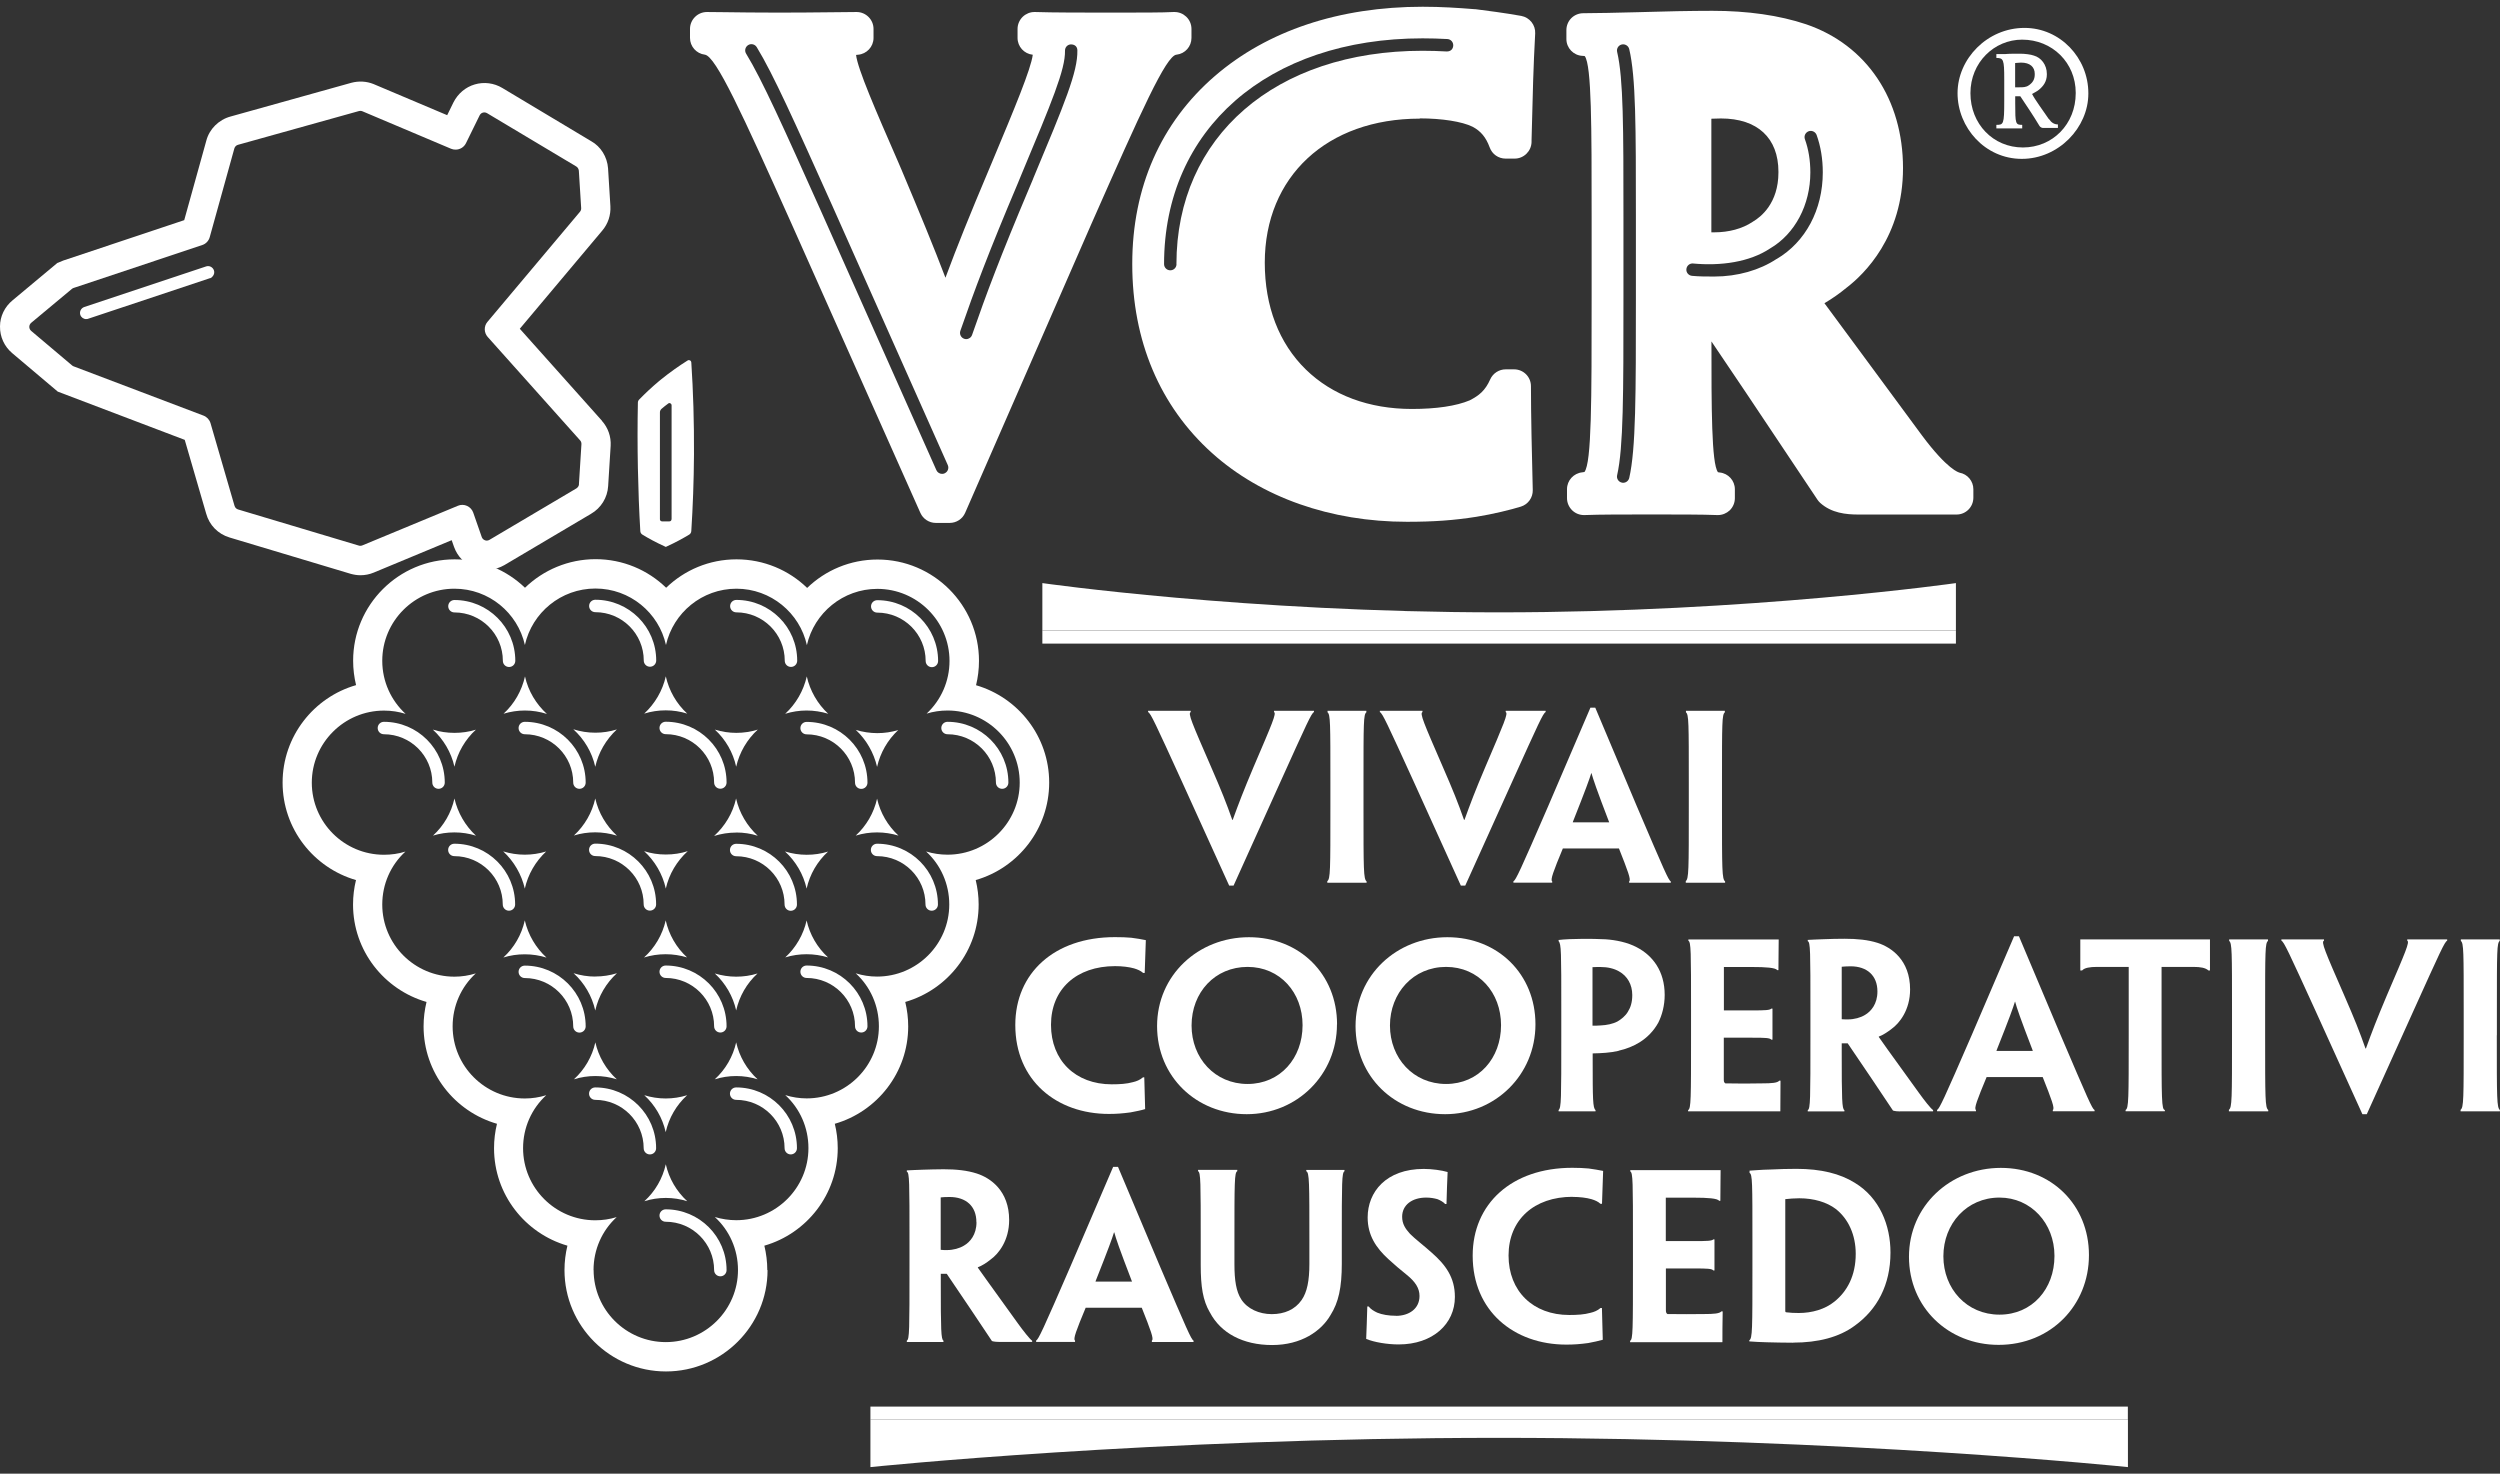 <svg width="190" height="112" viewBox="0 0 190 112" fill="none" xmlns="http://www.w3.org/2000/svg">
<rect x="0" y="0" width="190" height="112" fill="#333333" stroke="none"/>
<g clip-path="url(#clip0_4464_1719)">
<path d="M90.493 54.117V54.019H87.254V54.117C87.458 54.215 87.773 54.904 89.856 59.464L93.417 67.305H93.752L97.293 59.464C99.356 54.904 99.658 54.222 99.862 54.117V54.019H96.826V54.117C97.023 54.215 96.708 54.937 95.263 58.309C94.494 60.133 94.153 61.026 93.686 62.312H93.653C93.2 61.019 92.832 60.101 92.044 58.29C90.572 54.904 90.263 54.202 90.5 54.117H90.493Z" fill="white"/>
<path d="M103.863 67.088V66.99C103.626 66.786 103.626 66.183 103.626 61.308V59.464C103.626 54.904 103.626 54.301 103.843 54.137V54.019H100.893V54.137C101.11 54.307 101.11 54.924 101.11 59.464V61.321C101.11 66.183 101.11 66.786 100.874 66.97V67.088H103.856H103.863Z" fill="white"/>
<path d="M108.107 54.117V54.019H104.868V54.117C105.072 54.215 105.387 54.904 107.47 59.464L111.024 67.305H111.359L114.9 59.464C116.963 54.904 117.265 54.222 117.469 54.117V54.019H114.434V54.117C114.637 54.215 114.315 54.937 112.877 58.309C112.101 60.133 111.766 61.026 111.3 62.312H111.267C110.814 61.019 110.446 60.101 109.657 58.29C108.186 54.904 107.883 54.202 108.113 54.117H108.107Z" fill="white"/>
<path d="M123.809 67.088H126.982V66.99C126.798 66.891 126.496 66.183 124.413 61.308L121.24 53.782H120.872L117.653 61.288C115.524 66.202 115.202 66.885 115.018 66.983V67.082H117.968V66.983C117.804 66.885 118.067 66.196 118.776 64.483H123.04C123.71 66.176 123.98 66.878 123.815 66.983V67.082L123.809 67.088ZM119.532 62.495L119.545 62.443C120.537 59.943 120.787 59.241 120.938 58.756H120.951C121.089 59.241 121.319 59.943 122.278 62.443L122.298 62.495H119.525H119.532Z" fill="white"/>
<path d="M128.119 66.97V67.088H131.108V66.99C130.871 66.786 130.871 66.183 130.871 61.308V59.464C130.871 54.904 130.871 54.301 131.088 54.137V54.019H128.132V54.137C128.349 54.307 128.349 54.924 128.349 59.464V61.321C128.349 66.183 128.349 66.786 128.112 66.97H128.119Z" fill="white"/>
<path d="M84.258 84.659C84.83 84.659 85.296 84.626 85.92 84.541C86.288 84.475 86.761 84.377 87.031 84.291C87.011 83.734 86.978 82.481 86.965 81.877H86.867C86.63 82.08 86.38 82.179 86.098 82.244C85.631 82.376 85.093 82.408 84.488 82.408C81.736 82.408 79.876 80.597 79.876 77.888C79.876 75.178 81.808 73.426 84.745 73.426C85.296 73.426 85.815 73.492 86.19 73.597C86.472 73.682 86.696 73.781 86.88 73.945H86.998C87.031 72.875 87.05 72.219 87.083 71.451C86.781 71.386 86.347 71.314 85.973 71.268C85.605 71.235 85.237 71.222 84.731 71.222C80.113 71.222 77.163 73.971 77.163 77.894V77.907C77.163 82.1 80.284 84.659 84.278 84.659H84.258Z" fill="white"/>
<path d="M101.616 77.855V77.842C101.616 74.056 98.784 71.228 94.921 71.228C91.058 71.228 87.938 74.128 87.938 77.98C87.938 81.831 90.927 84.678 94.75 84.678C98.574 84.678 101.609 81.68 101.609 77.855H101.616ZM90.559 77.94C90.559 75.414 92.339 73.485 94.816 73.485C97.293 73.485 98.995 75.447 98.995 77.907V77.921C98.995 80.42 97.299 82.382 94.816 82.382C92.333 82.382 90.559 80.42 90.559 77.94Z" fill="white"/>
<path d="M116.694 77.855V77.842C116.694 74.056 113.855 71.228 109.999 71.228C106.142 71.228 103.022 74.128 103.022 77.98C103.022 81.831 106.004 84.678 109.828 84.678C113.652 84.678 116.694 81.68 116.694 77.855ZM114.079 77.921C114.079 80.42 112.384 82.382 109.9 82.382C107.417 82.382 105.637 80.42 105.637 77.94C105.637 75.46 107.417 73.485 109.9 73.485C112.384 73.485 114.079 75.447 114.079 77.907V77.921Z" fill="white"/>
<path d="M123.007 79.856C123.599 79.725 124.15 79.502 124.604 79.22C125.175 78.865 125.675 78.367 126.029 77.724C126.318 77.153 126.516 76.418 126.516 75.611C126.516 73.8 125.596 72.613 124.387 71.989C123.697 71.622 122.81 71.438 122.009 71.386C121.457 71.353 120.819 71.353 120.268 71.353C119.643 71.353 118.855 71.386 118.454 71.438V71.523C118.658 71.76 118.658 72.298 118.658 76.838V78.682C118.658 83.563 118.658 84.18 118.454 84.364V84.462H121.26V84.364C121.056 84.213 121.043 83.563 121.043 80.545V80.059C121.7 80.046 122.383 80.013 123.02 79.863L123.007 79.856ZM121.03 73.505C121.247 73.492 121.463 73.492 121.634 73.492C122.186 73.492 122.679 73.61 123.047 73.826C123.684 74.181 124.052 74.83 124.052 75.618V75.637C124.052 76.156 123.934 76.556 123.717 76.897C123.533 77.212 123.211 77.468 122.928 77.632C122.58 77.816 122.12 77.914 121.634 77.934C121.47 77.953 121.148 77.953 121.03 77.953V73.511V73.505Z" fill="white"/>
<path d="M135.306 84.462C135.306 83.688 135.306 83.136 135.319 82.133H135.221C135.089 82.303 134.636 82.336 133.933 82.336C133.158 82.356 132.001 82.356 131.128 82.336C131.022 82.27 131.009 82.185 131.009 82.034V78.865H133.177C134.169 78.865 134.504 78.878 134.623 79.016H134.708V76.654H134.623C134.504 76.772 134.189 76.792 133.144 76.792H131.016V73.492H133.164C134.189 73.492 134.945 73.544 135.063 73.728H135.161C135.161 72.737 135.181 72.153 135.181 71.399H128.316V71.497C128.519 71.596 128.519 72.304 128.519 76.838V78.682C128.519 83.556 128.519 84.265 128.296 84.364V84.462H135.313H135.306Z" fill="white"/>
<path d="M144.399 84.462H146.915V84.364C146.744 84.265 146.225 83.596 145.824 83.038C143.308 79.554 143.019 79.154 142.789 78.813V78.78C143.072 78.682 143.446 78.445 143.761 78.196C144.366 77.763 145.167 76.753 145.167 75.198C145.167 72.967 143.742 71.996 142.704 71.661C141.968 71.425 141.14 71.346 140.187 71.346C139.754 71.346 139.011 71.359 138.611 71.379C138.144 71.399 137.671 71.412 137.389 71.432V71.53C137.592 71.596 137.592 72.304 137.592 76.844V78.688C137.592 83.563 137.592 84.265 137.389 84.37V84.468H140.174V84.37C139.99 84.272 139.971 83.57 139.971 79.961V79.292H140.424C141.751 81.234 142.894 82.946 143.867 84.403C144.031 84.455 144.254 84.468 144.405 84.468L144.399 84.462ZM142.684 75.362C142.684 76.3 142.198 76.871 141.731 77.14C141.396 77.343 140.923 77.474 140.457 77.474C140.293 77.474 140.102 77.474 139.971 77.461V73.472C140.122 73.459 140.358 73.439 140.641 73.439C141.896 73.439 142.684 74.141 142.684 75.349V75.368V75.362Z" fill="white"/>
<path d="M159.181 84.357C158.997 84.258 158.695 83.556 156.612 78.675L153.439 71.156H153.071L149.852 78.662C147.723 83.57 147.401 84.258 147.217 84.357V84.455H150.173V84.357C150.003 84.258 150.272 83.57 150.982 81.857H155.245C155.916 83.55 156.185 84.252 156.014 84.357V84.455H159.187V84.357H159.181ZM151.731 79.869L151.744 79.817C152.736 77.323 152.985 76.615 153.136 76.129H153.15C153.281 76.615 153.518 77.317 154.477 79.817L154.49 79.869H151.724H151.731Z" fill="white"/>
<path d="M162.15 71.392H158.103V73.754H158.241C158.425 73.551 158.826 73.485 159.384 73.485H161.782V78.675C161.782 83.556 161.782 84.219 161.546 84.357V84.455H164.529V84.357C164.279 84.337 164.279 83.57 164.279 78.675V73.485H166.697C167.235 73.485 167.616 73.551 167.84 73.754H167.958V71.392H162.15Z" fill="white"/>
<path d="M172.15 76.838C172.15 72.278 172.15 71.674 172.367 71.51V71.392H169.417V71.51C169.633 71.681 169.633 72.298 169.633 76.838V78.701C169.633 83.563 169.633 84.167 169.397 84.344V84.462H172.386V84.363C172.15 84.16 172.15 83.563 172.15 78.681V76.838Z" fill="white"/>
<path d="M182.95 71.392V71.491C183.154 71.589 182.832 72.311 181.387 75.683C180.618 77.507 180.277 78.399 179.81 79.685H179.777C179.324 78.393 178.956 77.474 178.168 75.663C176.689 72.278 176.387 71.576 176.624 71.491V71.392H173.385V71.491C173.588 71.589 173.904 72.278 175.986 76.838L179.541 84.678H179.876L183.417 76.838C185.48 72.278 185.782 71.596 185.986 71.491V71.392H182.95Z" fill="white"/>
<path d="M189.763 78.681V76.838C189.763 72.278 189.763 71.674 189.98 71.51V71.392H187.024V71.51C187.241 71.681 187.241 72.298 187.241 76.838V78.701C187.241 83.563 187.241 84.167 187.004 84.344V84.462H189.993V84.363C189.757 84.16 189.757 83.563 189.757 78.681H189.763Z" fill="white"/>
<path d="M78.444 101.895C78.28 101.796 77.754 101.127 77.353 100.569C74.837 97.085 74.555 96.679 74.318 96.344V96.311C74.601 96.213 74.975 95.977 75.29 95.721C75.895 95.288 76.696 94.277 76.696 92.722C76.696 90.492 75.271 89.52 74.233 89.186C73.497 88.95 72.676 88.864 71.716 88.864C71.276 88.864 70.54 88.884 70.14 88.897C69.667 88.917 69.2 88.93 68.918 88.95V89.048C69.121 89.114 69.121 89.816 69.121 94.363V96.206C69.121 101.081 69.121 101.79 68.918 101.888V101.993H71.703V101.888C71.519 101.79 71.5 101.088 71.5 97.479V96.81H71.953C73.28 98.758 74.417 100.464 75.389 101.921C75.553 101.973 75.777 101.986 75.928 101.986H78.444V101.882V101.895ZM74.213 92.893C74.213 93.831 73.727 94.402 73.254 94.671C72.919 94.874 72.446 95.005 71.979 95.005C71.815 95.005 71.624 95.005 71.493 94.986V91.003C71.644 90.984 71.881 90.971 72.163 90.971C73.418 90.971 74.206 91.672 74.206 92.88V92.893H74.213Z" fill="white"/>
<path d="M87.537 101.993H90.71V101.888C90.526 101.79 90.224 101.088 88.141 96.206L84.968 88.681H84.6L81.381 96.186C79.252 101.094 78.93 101.783 78.746 101.882V101.986H81.703V101.882C81.538 101.783 81.801 101.094 82.511 99.388H86.774C87.445 101.081 87.714 101.783 87.543 101.882V101.986L87.537 101.993ZM83.26 97.4L83.273 97.348C84.265 94.848 84.514 94.146 84.665 93.66H84.685C84.817 94.146 85.053 94.848 86.012 97.348L86.032 97.4H83.266H83.26Z" fill="white"/>
<path d="M91.952 99.743C92.773 101.317 94.468 102.223 96.682 102.223C98.896 102.223 100.42 101.166 101.123 99.939C101.728 98.988 101.977 97.846 101.977 96.055V94.362C101.977 89.822 101.977 89.12 102.181 89.015V88.917H99.277V89.015C99.513 89.114 99.513 89.822 99.513 94.362V96.055C99.513 97.328 99.343 98.201 98.922 98.804C98.423 99.526 97.615 99.874 96.656 99.874C95.696 99.874 94.79 99.474 94.323 98.732C93.955 98.148 93.817 97.322 93.817 96.082V94.356C93.817 89.816 93.817 89.114 94.034 89.009V88.91H91.052V89.009C91.255 89.107 91.255 89.816 91.255 94.356V96.134C91.255 97.794 91.419 98.831 91.945 99.736L91.952 99.743Z" fill="white"/>
<path d="M106.096 99.999C105.545 99.999 105.039 99.913 104.671 99.762C104.421 99.644 104.185 99.506 104.014 99.29H103.915C103.882 100.484 103.863 100.897 103.83 101.757C104.415 102.006 105.426 102.177 106.294 102.177C108.908 102.177 110.571 100.602 110.571 98.575V98.555C110.571 97.099 109.881 96.141 108.81 95.202C108.107 94.579 107.555 94.166 107.167 93.779C106.799 93.378 106.563 93.011 106.563 92.473C106.563 91.567 107.332 91.016 108.389 91.016C108.711 91.016 109.007 91.069 109.243 91.135C109.46 91.22 109.697 91.351 109.828 91.502H109.933C109.966 90.38 109.979 89.927 110.019 89.074C109.578 88.943 108.829 88.838 108.205 88.838C105.334 88.838 103.942 90.597 103.942 92.525C103.942 93.884 104.579 94.835 105.518 95.694C105.952 96.095 106.405 96.482 106.931 96.902C107.568 97.42 107.883 97.906 107.883 98.496C107.883 99.467 107.082 100.005 106.09 100.005L106.096 99.999Z" fill="white"/>
<path d="M119.499 90.964C120.051 90.964 120.576 91.029 120.944 91.135C121.227 91.22 121.45 91.318 121.634 91.489H121.752C121.785 90.419 121.805 89.763 121.838 88.989C121.536 88.923 121.102 88.858 120.734 88.805C120.366 88.772 119.992 88.753 119.492 88.753C114.874 88.753 111.924 91.502 111.924 95.425V95.439C111.924 99.624 115.045 102.19 119.039 102.19C119.611 102.19 120.077 102.157 120.701 102.072C121.069 102.006 121.542 101.901 121.811 101.822C121.792 101.271 121.759 100.012 121.746 99.408H121.641C121.404 99.611 121.154 99.71 120.872 99.775C120.405 99.907 119.867 99.939 119.262 99.939C116.51 99.939 114.65 98.129 114.65 95.419C114.65 92.709 116.582 90.957 119.519 90.957L119.499 90.964Z" fill="white"/>
<path d="M130.904 101.993C130.904 101.219 130.904 100.668 130.924 99.664H130.825C130.687 99.834 130.234 99.867 129.531 99.867C128.756 99.88 127.6 99.88 126.726 99.867C126.627 99.802 126.608 99.716 126.608 99.565V96.403H128.769C129.761 96.403 130.096 96.416 130.214 96.554H130.3V94.192H130.214C130.096 94.31 129.774 94.323 128.736 94.323H126.601V91.023H128.749C129.774 91.023 130.53 91.075 130.648 91.259H130.747C130.747 90.275 130.766 89.684 130.766 88.93H123.901V89.028C124.104 89.127 124.104 89.835 124.104 94.376V96.219C124.104 101.094 124.105 101.803 123.888 101.901V102.006H130.898L130.904 101.993Z" fill="white"/>
<path d="M136.292 102.039C138.151 102.039 139.767 101.639 140.969 100.746C142.664 99.526 143.676 97.65 143.676 95.202V95.183C143.676 93.142 142.868 91.043 140.956 89.888C139.846 89.199 138.407 88.832 136.528 88.832C135.858 88.832 135.234 88.851 134.531 88.884C133.841 88.897 133.322 88.95 132.967 88.969V89.14C133.184 89.258 133.184 89.829 133.184 94.369V96.213C133.184 101.088 133.184 101.711 132.948 101.862V101.947C133.335 101.98 133.834 102 134.288 102.013C134.826 102.026 135.582 102.046 136.285 102.046L136.292 102.039ZM135.687 91.135C135.989 91.102 136.357 91.069 136.745 91.069C137.868 91.069 138.841 91.371 139.511 91.876C140.483 92.63 141.035 93.87 141.035 95.281V95.294C141.035 96.954 140.385 98.142 139.425 98.916C138.703 99.506 137.711 99.788 136.705 99.788C136.403 99.788 136.035 99.775 135.766 99.736C135.713 99.736 135.681 99.703 135.681 99.638V91.141L135.687 91.135Z" fill="white"/>
<path d="M151.895 102.21C155.857 102.21 158.76 99.211 158.76 95.393V95.379C158.76 91.594 155.922 88.759 152.066 88.759C148.209 88.759 145.082 91.659 145.082 95.511C145.082 99.362 148.071 102.21 151.895 102.21ZM151.961 91.016C154.359 91.016 156.139 92.978 156.139 95.439V95.458C156.139 97.958 154.444 99.913 151.961 99.913C149.477 99.913 147.697 97.951 147.697 95.478C147.697 93.004 149.477 91.016 151.961 91.016Z" fill="white"/>
<path d="M161.717 107.891H66.152V111.5C66.152 111.5 87.537 109.276 113.915 109.276C140.293 109.276 161.723 111.5 161.723 111.5V107.399V107.891H161.717Z" fill="white"/>
<path d="M161.717 107.399V106.901H66.152V107.891H161.717V107.399Z" fill="white"/>
<path d="M79.219 47.923H148.649V44.315C148.649 44.315 133.085 46.539 113.921 46.539C94.757 46.539 79.219 44.315 79.219 44.315V48.415V47.923Z" fill="white"/>
<path d="M79.219 48.422V48.914H148.649V47.923H79.219V48.422Z" fill="white"/>
<path d="M41.535 72.777C40.726 72.035 40.142 71.058 39.885 69.949C39.642 71.038 39.077 72.016 38.256 72.77C38.782 72.606 39.327 72.527 39.885 72.527C40.444 72.527 41.015 72.613 41.535 72.777Z" fill="white"/>
<path d="M38.25 64.713C39.064 65.468 39.636 66.458 39.886 67.534C40.129 66.452 40.694 65.474 41.508 64.713C40.983 64.871 40.438 64.956 39.886 64.956C39.334 64.956 38.775 64.871 38.25 64.707V64.713Z" fill="white"/>
<path d="M36.174 63.512C35.359 62.758 34.787 61.767 34.538 60.685C34.295 61.774 33.73 62.751 32.908 63.506C33.434 63.342 33.979 63.263 34.538 63.263C35.096 63.263 35.648 63.348 36.174 63.512Z" fill="white"/>
<path d="M58.314 96.528C58.314 95.891 58.235 95.268 58.091 94.671C61.31 93.746 63.668 90.774 63.668 87.263C63.668 86.627 63.59 86.004 63.445 85.407C66.664 84.481 69.023 81.509 69.023 78.006C69.023 77.369 68.944 76.746 68.799 76.149C72.019 75.224 74.377 72.252 74.377 68.742C74.377 68.105 74.298 67.482 74.154 66.885C77.373 65.96 79.738 62.987 79.738 59.477C79.738 55.967 77.386 53.015 74.18 52.077C74.325 51.479 74.403 50.856 74.403 50.226C74.403 45.981 70.941 42.524 66.691 42.524C64.614 42.524 62.729 43.344 61.343 44.682C59.956 43.337 58.058 42.51 55.975 42.51C53.892 42.51 52.014 43.331 50.627 44.669C49.241 43.324 47.342 42.497 45.266 42.497C43.19 42.497 41.291 43.324 39.899 44.669C38.512 43.337 36.627 42.51 34.551 42.51C30.3 42.51 26.838 45.968 26.838 50.213C26.838 50.849 26.917 51.473 27.061 52.07C23.842 52.995 21.477 55.967 21.477 59.477C21.477 62.987 23.835 65.953 27.055 66.885C26.91 67.482 26.831 68.105 26.831 68.742C26.831 72.252 29.196 75.217 32.416 76.149C32.271 76.746 32.192 77.369 32.192 78.006C32.192 81.516 34.551 84.481 37.77 85.407C37.626 86.004 37.547 86.62 37.547 87.263C37.547 90.774 39.905 93.739 43.124 94.671C42.98 95.268 42.901 95.885 42.901 96.528C42.901 100.779 46.363 104.23 50.614 104.23C54.865 104.23 58.334 100.773 58.334 96.528H58.314ZM45.109 96.528C45.109 94.966 45.752 93.523 46.869 92.499C46.344 92.663 45.792 92.742 45.24 92.742C42.211 92.742 39.754 90.281 39.754 87.263C39.754 85.702 40.398 84.265 41.515 83.235C40.989 83.399 40.444 83.484 39.886 83.484C36.857 83.484 34.4 81.024 34.4 78.006C34.4 76.444 35.044 75.007 36.16 73.977C35.635 74.141 35.09 74.227 34.538 74.227C31.509 74.227 29.052 71.766 29.052 68.748C29.052 67.187 29.696 65.743 30.813 64.72C30.287 64.884 29.742 64.962 29.183 64.962C26.154 64.962 23.697 62.502 23.697 59.484C23.697 56.466 26.161 54.005 29.183 54.005C29.755 54.005 30.307 54.091 30.826 54.255C29.735 53.251 29.052 51.814 29.052 50.22C29.052 47.195 31.515 44.741 34.538 44.741C37.153 44.741 39.34 46.572 39.892 49.019C40.437 46.565 42.632 44.728 45.253 44.728C47.874 44.728 50.069 46.565 50.614 49.019C51.166 46.572 53.354 44.741 55.968 44.741C58.583 44.741 60.784 46.585 61.323 49.032C61.875 46.585 64.069 44.754 66.677 44.754C69.706 44.754 72.163 47.215 72.163 50.233C72.163 51.768 71.526 53.205 70.422 54.235C70.935 54.078 71.467 53.999 72.012 53.999C75.041 53.999 77.498 56.459 77.498 59.477C77.498 62.495 75.034 64.956 72.012 64.956C71.46 64.956 70.908 64.871 70.383 64.713C71.5 65.737 72.144 67.18 72.144 68.742C72.144 71.76 69.68 74.22 66.658 74.22C66.106 74.22 65.554 74.135 65.035 73.971C66.152 74.994 66.796 76.438 66.796 77.999C66.796 81.024 64.332 83.478 61.31 83.478C60.758 83.478 60.206 83.392 59.681 83.228C60.797 84.252 61.441 85.695 61.441 87.257C61.441 90.281 58.977 92.735 55.955 92.735C55.404 92.735 54.852 92.65 54.326 92.493C55.443 93.516 56.087 94.96 56.087 96.521C56.087 99.539 53.623 102 50.601 102C47.572 102 45.115 99.539 45.115 96.521L45.109 96.528Z" fill="white"/>
<path d="M34.538 55.698C33.966 55.698 33.414 55.613 32.895 55.449C33.703 56.19 34.288 57.168 34.538 58.27C34.781 57.188 35.346 56.21 36.167 55.455C35.642 55.619 35.096 55.698 34.544 55.698H34.538Z" fill="white"/>
<path d="M41.567 54.261C40.746 53.513 40.148 52.529 39.899 51.407C39.656 52.496 39.09 53.487 38.269 54.242C38.795 54.084 39.34 53.999 39.892 53.999C40.477 53.999 41.042 54.091 41.567 54.261Z" fill="white"/>
<path d="M52.23 54.235C51.409 53.481 50.844 52.49 50.601 51.401C50.358 52.483 49.78 53.474 48.959 54.235C49.484 54.071 50.036 53.986 50.594 53.986C51.153 53.986 51.705 54.071 52.23 54.235Z" fill="white"/>
<path d="M62.952 54.255C62.131 53.494 61.559 52.496 61.316 51.407C61.067 52.496 60.495 53.494 59.674 54.248C60.199 54.084 60.751 53.999 61.303 53.999C61.855 53.999 62.42 54.084 62.952 54.248V54.255Z" fill="white"/>
<path d="M48.972 91.292C49.497 91.128 50.043 91.043 50.601 91.043C51.159 91.043 51.705 91.128 52.23 91.292C51.409 90.537 50.844 89.566 50.601 88.484C50.358 89.566 49.793 90.544 48.972 91.292Z" fill="white"/>
<path d="M54.326 73.984C55.141 74.738 55.706 75.716 55.949 76.792C56.192 75.716 56.75 74.738 57.572 73.984C57.046 74.148 56.501 74.227 55.949 74.227C55.397 74.227 54.852 74.141 54.326 73.984Z" fill="white"/>
<path d="M65.035 63.506C65.561 63.342 66.106 63.263 66.658 63.263C67.21 63.263 67.761 63.348 68.287 63.506C67.466 62.751 66.901 61.78 66.658 60.698C66.415 61.78 65.85 62.751 65.035 63.506Z" fill="white"/>
<path d="M50.594 83.484C50.042 83.484 49.491 83.399 48.965 83.235C49.786 83.99 50.351 84.96 50.594 86.043C50.837 84.96 51.403 83.983 52.224 83.235C51.698 83.399 51.153 83.484 50.594 83.484Z" fill="white"/>
<path d="M57.578 82.028C56.757 81.273 56.192 80.296 55.949 79.22C55.706 80.302 55.141 81.28 54.32 82.028C54.845 81.864 55.391 81.778 55.949 81.778C56.507 81.778 57.053 81.864 57.578 82.028Z" fill="white"/>
<path d="M55.949 63.27C56.52 63.27 57.072 63.355 57.591 63.519C56.783 62.778 56.192 61.793 55.942 60.685C55.693 61.8 55.095 62.784 54.273 63.532C54.799 63.368 55.364 63.276 55.942 63.276L55.949 63.27Z" fill="white"/>
<path d="M45.24 74.22C44.668 74.22 44.11 74.128 43.591 73.964C44.406 74.706 44.99 75.69 45.24 76.799C45.489 75.69 46.074 74.706 46.889 73.964C46.37 74.128 45.811 74.214 45.24 74.214V74.22Z" fill="white"/>
<path d="M50.601 67.534C50.851 66.419 51.448 65.435 52.27 64.687C51.744 64.858 51.179 64.943 50.601 64.943C50.023 64.943 49.471 64.858 48.952 64.687C49.767 65.435 50.351 66.419 50.601 67.528V67.534Z" fill="white"/>
<path d="M43.617 82.028C44.143 81.864 44.688 81.778 45.246 81.778C45.805 81.778 46.35 81.864 46.876 82.028C46.055 81.273 45.49 80.296 45.246 79.22C45.003 80.302 44.438 81.28 43.617 82.028Z" fill="white"/>
<path d="M57.591 55.449C57.066 55.613 56.514 55.698 55.962 55.698C55.41 55.698 54.852 55.613 54.326 55.449C55.147 56.203 55.712 57.188 55.949 58.27C56.199 57.188 56.77 56.203 57.591 55.449Z" fill="white"/>
<path d="M59.661 64.713C60.469 65.454 61.054 66.432 61.303 67.534C61.546 66.452 62.111 65.474 62.933 64.72C62.407 64.884 61.862 64.963 61.31 64.963C60.758 64.963 60.187 64.877 59.667 64.713H59.661Z" fill="white"/>
<path d="M43.571 55.423C44.392 56.171 44.99 57.155 45.24 58.277C45.483 57.188 46.061 56.197 46.883 55.436C46.357 55.6 45.805 55.685 45.247 55.685C44.662 55.685 44.097 55.593 43.571 55.423Z" fill="white"/>
<path d="M65.028 55.462C65.843 56.217 66.408 57.207 66.658 58.283C66.901 57.214 67.459 56.236 68.267 55.482C67.755 55.639 67.223 55.718 66.677 55.718C66.132 55.718 65.561 55.633 65.028 55.469V55.462Z" fill="white"/>
<path d="M61.303 72.521C61.855 72.521 62.407 72.606 62.932 72.763C62.111 72.009 61.546 71.038 61.303 69.955C61.06 71.031 60.495 72.009 59.68 72.763C60.206 72.599 60.751 72.521 61.303 72.521Z" fill="white"/>
<path d="M50.594 72.521C51.146 72.521 51.691 72.606 52.217 72.763C51.396 72.009 50.837 71.031 50.594 69.949C50.345 71.051 49.76 72.029 48.945 72.77C49.464 72.606 50.016 72.521 50.594 72.521Z" fill="white"/>
<path d="M43.617 63.499C44.143 63.335 44.688 63.257 45.24 63.257C45.792 63.257 46.37 63.348 46.889 63.512C46.081 62.771 45.49 61.793 45.24 60.685C44.997 61.767 44.432 62.745 43.617 63.499Z" fill="white"/>
<path d="M54.746 97C54.484 97 54.273 96.79 54.273 96.528C54.273 94.5 52.624 92.853 50.594 92.853C50.332 92.853 50.121 92.644 50.121 92.381C50.121 92.119 50.332 91.909 50.594 91.909C53.144 91.909 55.219 93.975 55.219 96.528C55.219 96.79 55.009 97 54.746 97Z" fill="white"/>
<path d="M49.392 87.736C49.129 87.736 48.919 87.526 48.919 87.263C48.919 85.236 47.27 83.589 45.24 83.589C44.977 83.589 44.767 83.379 44.767 83.117C44.767 82.855 44.977 82.644 45.24 82.644C47.789 82.644 49.865 84.711 49.865 87.263C49.865 87.526 49.655 87.736 49.392 87.736Z" fill="white"/>
<path d="M44.038 78.478C43.775 78.478 43.565 78.268 43.565 78.006C43.565 75.978 41.916 74.332 39.885 74.332C39.623 74.332 39.412 74.122 39.412 73.859C39.412 73.597 39.623 73.387 39.885 73.387C42.434 73.387 44.511 75.454 44.511 78.006C44.511 78.268 44.3 78.478 44.038 78.478Z" fill="white"/>
<path d="M38.683 69.214C38.42 69.214 38.21 69.004 38.21 68.742C38.21 66.714 36.561 65.067 34.531 65.067C34.268 65.067 34.058 64.857 34.058 64.595C34.058 64.332 34.268 64.123 34.531 64.123C37.08 64.123 39.15 66.189 39.15 68.742C39.15 69.004 38.94 69.214 38.677 69.214H38.683Z" fill="white"/>
<path d="M33.329 59.95C33.066 59.95 32.856 59.74 32.856 59.477C32.856 57.45 31.207 55.803 29.177 55.803C28.914 55.803 28.704 55.593 28.704 55.331C28.704 55.068 28.914 54.858 29.177 54.858C31.726 54.858 33.802 56.925 33.802 59.477C33.802 59.74 33.592 59.95 33.329 59.95Z" fill="white"/>
<path d="M38.69 50.692C38.427 50.692 38.217 50.482 38.217 50.22C38.217 48.192 36.568 46.545 34.538 46.545C34.275 46.545 34.065 46.336 34.065 46.073C34.065 45.811 34.275 45.601 34.538 45.601C37.087 45.601 39.163 47.667 39.163 50.22C39.163 50.482 38.953 50.692 38.69 50.692Z" fill="white"/>
<path d="M49.399 50.672C49.136 50.672 48.926 50.462 48.926 50.2C48.926 48.173 47.277 46.526 45.246 46.526C44.984 46.526 44.773 46.316 44.773 46.053C44.773 45.791 44.984 45.581 45.246 45.581C47.796 45.581 49.872 47.648 49.872 50.2C49.872 50.462 49.661 50.672 49.399 50.672Z" fill="white"/>
<path d="M60.114 50.686C59.851 50.686 59.641 50.476 59.641 50.213C59.641 48.186 57.992 46.539 55.962 46.539C55.699 46.539 55.489 46.329 55.489 46.067C55.489 45.804 55.699 45.594 55.962 45.594C58.511 45.594 60.587 47.661 60.587 50.213C60.587 50.476 60.377 50.686 60.114 50.686Z" fill="white"/>
<path d="M70.823 50.705C70.56 50.705 70.35 50.495 70.35 50.233C70.35 48.206 68.701 46.559 66.671 46.559C66.408 46.559 66.198 46.349 66.198 46.086C66.198 45.824 66.408 45.614 66.671 45.614C69.22 45.614 71.296 47.681 71.296 50.233C71.296 50.495 71.086 50.705 70.823 50.705Z" fill="white"/>
<path d="M54.746 78.472C54.484 78.472 54.273 78.262 54.273 77.999C54.273 75.972 52.624 74.325 50.594 74.325C50.332 74.325 50.121 74.115 50.121 73.853C50.121 73.59 50.332 73.38 50.594 73.38C53.144 73.38 55.219 75.447 55.219 77.999C55.219 78.262 55.009 78.472 54.746 78.472Z" fill="white"/>
<path d="M49.392 69.207C49.129 69.207 48.919 68.998 48.919 68.735C48.919 66.708 47.27 65.061 45.24 65.061C44.977 65.061 44.767 64.851 44.767 64.588C44.767 64.326 44.977 64.116 45.24 64.116C47.789 64.116 49.865 66.183 49.865 68.735C49.865 68.998 49.655 69.207 49.392 69.207Z" fill="white"/>
<path d="M44.038 59.95C43.775 59.95 43.565 59.74 43.565 59.477C43.565 57.45 41.916 55.803 39.885 55.803C39.623 55.803 39.412 55.593 39.412 55.331C39.412 55.068 39.623 54.858 39.885 54.858C42.434 54.858 44.511 56.925 44.511 59.477C44.511 59.74 44.3 59.95 44.038 59.95Z" fill="white"/>
<path d="M60.101 69.221C59.838 69.221 59.628 69.011 59.628 68.748C59.628 66.721 57.979 65.074 55.949 65.074C55.686 65.074 55.476 64.864 55.476 64.602C55.476 64.339 55.686 64.129 55.949 64.129C58.498 64.129 60.568 66.196 60.568 68.748C60.568 69.011 60.357 69.221 60.094 69.221H60.101Z" fill="white"/>
<path d="M65.455 59.956C65.192 59.956 64.982 59.746 64.982 59.484C64.982 57.457 63.333 55.81 61.303 55.81C61.04 55.81 60.83 55.6 60.83 55.337C60.83 55.075 61.04 54.865 61.303 54.865C63.852 54.865 65.928 56.932 65.928 59.484C65.928 59.746 65.718 59.956 65.455 59.956Z" fill="white"/>
<path d="M54.746 59.943C54.484 59.943 54.273 59.733 54.273 59.471C54.273 57.443 52.624 55.797 50.594 55.797C50.332 55.797 50.121 55.587 50.121 55.324C50.121 55.062 50.332 54.852 50.594 54.852C53.144 54.852 55.219 56.919 55.219 59.471C55.219 59.733 55.009 59.943 54.746 59.943Z" fill="white"/>
<path d="M60.101 87.736C59.838 87.736 59.628 87.526 59.628 87.263C59.628 85.236 57.979 83.589 55.949 83.589C55.686 83.589 55.476 83.379 55.476 83.117C55.476 82.855 55.686 82.644 55.949 82.644C58.498 82.644 60.568 84.711 60.568 87.263C60.568 87.526 60.357 87.736 60.094 87.736H60.101Z" fill="white"/>
<path d="M65.455 78.472C65.192 78.472 64.982 78.262 64.982 77.999C64.982 75.972 63.333 74.325 61.303 74.325C61.04 74.325 60.83 74.115 60.83 73.853C60.83 73.59 61.04 73.38 61.303 73.38C63.852 73.38 65.928 75.447 65.928 77.999C65.928 78.262 65.718 78.472 65.455 78.472Z" fill="white"/>
<path d="M70.81 69.214C70.547 69.214 70.337 69.004 70.337 68.742C70.337 66.714 68.688 65.067 66.658 65.067C66.395 65.067 66.185 64.857 66.185 64.595C66.185 64.332 66.395 64.123 66.658 64.123C69.207 64.123 71.283 66.189 71.283 68.742C71.283 69.004 71.073 69.214 70.81 69.214Z" fill="white"/>
<path d="M76.164 59.95C75.901 59.95 75.691 59.74 75.691 59.477C75.691 57.45 74.042 55.803 72.012 55.803C71.749 55.803 71.539 55.593 71.539 55.331C71.539 55.068 71.749 54.858 72.012 54.858C74.561 54.858 76.637 56.925 76.637 59.477C76.637 59.74 76.427 59.95 76.164 59.95Z" fill="white"/>
<path d="M45.752 31.98L39.505 24.986L45.772 17.526C46.212 17.008 46.429 16.352 46.39 15.669L46.212 12.789C46.147 11.916 45.654 11.135 44.938 10.735L38.178 6.687C37.547 6.306 36.778 6.208 36.075 6.418C35.385 6.621 34.807 7.107 34.465 7.776L33.986 8.754L28.382 6.385C27.856 6.175 27.265 6.142 26.7 6.293L17.535 8.852C16.622 9.095 15.912 9.81 15.682 10.683L14.001 16.732L4.822 19.796L4.356 19.986L0.959 22.821C0.348 23.319 0 24.061 0 24.802C-0.013 25.59 0.329 26.337 0.933 26.843L4.389 29.762L14.04 33.43L15.669 39.033C15.906 39.906 16.569 40.588 17.45 40.85L26.661 43.613C26.897 43.678 27.147 43.718 27.39 43.718C27.738 43.718 28.08 43.652 28.395 43.521L34.328 41.054L34.505 41.559C34.768 42.3 35.339 42.884 36.075 43.153C36.818 43.422 37.632 43.35 38.329 42.95L44.912 39.053C45.68 38.613 46.166 37.819 46.219 36.947L46.41 33.883C46.449 33.181 46.212 32.505 45.746 31.986L45.752 31.98ZM44.005 36.796C43.998 36.927 43.92 37.045 43.808 37.117L37.199 41.028C37.139 41.067 37.067 41.087 36.995 41.087C36.949 41.087 36.903 41.08 36.857 41.06C36.745 41.021 36.653 40.929 36.614 40.818L35.964 38.954C35.885 38.731 35.714 38.547 35.497 38.449C35.385 38.397 35.267 38.37 35.142 38.37C35.017 38.37 34.912 38.39 34.807 38.436L27.547 41.447C27.502 41.467 27.449 41.48 27.396 41.48C27.357 41.48 27.317 41.48 27.278 41.467L18.093 38.718C17.962 38.679 17.863 38.574 17.824 38.443L15.998 32.157C15.919 31.895 15.722 31.685 15.466 31.586L5.591 27.84C5.545 27.82 5.506 27.8 5.473 27.768L2.372 25.15C2.28 25.071 2.227 24.96 2.227 24.841C2.227 24.723 2.28 24.612 2.372 24.533L5.466 21.955C5.506 21.922 5.552 21.896 5.598 21.883L15.374 18.622C15.649 18.53 15.86 18.307 15.939 18.025L17.811 11.28C17.85 11.149 17.956 11.037 18.093 11.004L27.285 8.439C27.317 8.432 27.357 8.426 27.39 8.426C27.442 8.426 27.495 8.439 27.547 8.459L34.282 11.306C34.393 11.352 34.505 11.372 34.623 11.372C34.958 11.372 35.261 11.188 35.412 10.886L36.456 8.76C36.509 8.662 36.594 8.583 36.706 8.557C36.745 8.544 36.778 8.544 36.818 8.544C36.89 8.544 36.962 8.564 37.021 8.603L43.795 12.651C43.906 12.717 43.979 12.841 43.992 12.973L44.169 15.813C44.176 15.918 44.143 16.017 44.077 16.096L37.047 24.461C36.765 24.789 36.778 25.281 37.061 25.603L44.09 33.469C44.163 33.548 44.196 33.653 44.189 33.764L43.998 36.809L44.005 36.796Z" fill="white"/>
<path d="M15.965 21.148C16.063 21.115 16.136 21.049 16.188 20.971C16.273 20.852 16.313 20.701 16.26 20.551C16.175 20.301 15.906 20.163 15.662 20.249L6.406 23.332C6.156 23.418 6.025 23.68 6.103 23.93C6.169 24.126 6.353 24.251 6.55 24.251C6.563 24.251 6.576 24.251 6.596 24.244C6.629 24.244 6.668 24.244 6.701 24.225L15.958 21.141L15.965 21.148Z" fill="white"/>
<path d="M155.705 9.043C155.318 8.478 154.602 7.494 154.457 7.173L154.424 7.146C154.575 7.055 154.779 6.969 154.963 6.818C155.292 6.549 155.561 6.195 155.561 5.657V5.624C155.561 4.909 155.114 4.378 154.582 4.227C154.345 4.135 153.866 4.082 153.537 4.082C153.123 4.082 152.644 4.082 152.407 4.109H151.724V4.404C152.263 4.404 152.322 4.522 152.322 6.011V7.704C152.322 9.456 152.263 9.489 151.724 9.489V9.758H153.688V9.489C153.183 9.489 153.156 9.43 153.156 7.855V7.317H153.544C154.05 8.091 154.47 8.682 155.002 9.574C155.062 9.666 155.18 9.725 155.272 9.725H156.402V9.456C156.106 9.456 155.896 9.305 155.719 9.043H155.705ZM154.188 6.484C153.984 6.635 153.741 6.635 153.478 6.635H153.15V4.791C153.235 4.791 153.445 4.758 153.597 4.758C154.28 4.758 154.641 5.086 154.641 5.618V5.65C154.641 6.038 154.49 6.274 154.194 6.484H154.188Z" fill="white"/>
<path d="M153.859 2.121C151.034 2.121 148.774 4.469 148.774 7.081C148.774 9.692 150.857 12.074 153.656 12.074C156.454 12.074 158.714 9.699 158.714 7.114V7.081C158.714 4.404 156.573 2.121 153.866 2.121H153.859ZM157.755 7.081C157.755 9.43 156.001 11.208 153.741 11.208C151.481 11.208 149.753 9.423 149.753 7.081C149.753 4.738 151.566 3.013 153.682 3.013C155.975 3.013 157.755 4.765 157.755 7.055V7.087V7.081Z" fill="white"/>
<path d="M52.533 27.532C52.533 27.473 52.493 27.413 52.434 27.387C52.382 27.361 52.316 27.361 52.263 27.394C51.606 27.807 50.923 28.286 50.233 28.844C50.181 28.883 50.135 28.929 50.082 28.968C49.524 29.434 49.024 29.907 48.578 30.366C48.518 30.425 48.479 30.51 48.479 30.602C48.446 32.21 48.446 33.863 48.479 35.569C48.512 37.216 48.571 38.81 48.663 40.358C48.663 40.47 48.729 40.575 48.827 40.634C49.32 40.936 49.872 41.231 50.489 41.513C50.529 41.533 50.562 41.546 50.601 41.566C50.641 41.553 50.673 41.533 50.713 41.513C51.33 41.231 51.882 40.929 52.375 40.634C52.474 40.575 52.533 40.47 52.539 40.358C52.657 38.508 52.73 36.566 52.743 34.532C52.756 32.078 52.684 29.743 52.539 27.532H52.533ZM51.035 39.466C51.035 39.558 50.962 39.624 50.877 39.624H50.312C50.22 39.624 50.154 39.551 50.154 39.466V31.337C50.154 31.239 50.2 31.14 50.273 31.075C50.443 30.93 50.614 30.792 50.785 30.668C50.831 30.628 50.897 30.622 50.949 30.655C51.002 30.681 51.041 30.74 51.041 30.799V39.473L51.035 39.466Z" fill="white"/>
<path d="M89.429 4.154C90.073 4.076 90.552 3.531 90.552 2.882V2.199C90.552 1.845 90.408 1.504 90.145 1.261C89.908 1.038 89.593 0.913 89.264 0.913C89.238 0.913 89.212 0.913 89.179 0.913C88.489 0.959 86.558 0.959 84.514 0.959C82.471 0.959 79.968 0.959 78.667 0.913C78.654 0.913 78.634 0.913 78.621 0.913C78.286 0.913 77.971 1.045 77.728 1.274C77.478 1.517 77.334 1.852 77.334 2.199V2.882C77.334 3.544 77.833 4.089 78.49 4.161C78.359 5.237 77.097 8.255 75.409 12.29L75.106 13.012C73.733 16.26 72.754 18.687 71.854 21.108C70.967 18.773 69.949 16.306 68.517 12.907L68.261 12.31C66.552 8.393 65.179 5.237 65.061 4.174C65.1 4.174 65.147 4.168 65.199 4.161C65.869 4.109 66.388 3.551 66.388 2.882V2.199C66.388 1.491 65.81 0.913 65.1 0.913C64.582 0.913 63.885 0.92 63.064 0.933C61.954 0.946 60.567 0.959 59.161 0.959C57.552 0.959 56.106 0.94 55.055 0.926C54.464 0.92 54.011 0.913 53.728 0.913C53.019 0.913 52.44 1.491 52.44 2.199V2.882C52.44 3.531 52.927 4.076 53.564 4.154C54.405 4.259 56.409 8.642 60.173 17.04L69.949 38.981C70.153 39.44 70.613 39.742 71.125 39.742H72.176C72.689 39.742 73.149 39.44 73.352 38.974L82.938 17.034C86.748 8.406 88.614 4.253 89.409 4.154H89.429ZM71.789 35.976C71.723 36.002 71.664 36.015 71.598 36.015C71.421 36.015 71.243 35.91 71.165 35.733L62.4 16.05C59.516 9.62 57.926 6.077 56.704 4.076C56.566 3.853 56.639 3.564 56.862 3.426C57.085 3.288 57.374 3.361 57.512 3.584C58.767 5.637 60.364 9.2 63.267 15.663L72.032 35.346C72.137 35.582 72.032 35.864 71.795 35.969L71.789 35.976ZM78.523 13.576L78.214 14.311C76.02 19.507 74.962 22.329 73.878 25.452C73.812 25.648 73.628 25.773 73.431 25.773C73.379 25.773 73.326 25.767 73.28 25.747C73.03 25.662 72.906 25.393 72.984 25.15C74.075 22.007 75.139 19.166 77.347 13.95L77.649 13.215C79.929 7.763 80.973 5.276 80.94 3.853C80.934 3.59 81.138 3.374 81.4 3.374C81.722 3.38 81.88 3.577 81.88 3.833C81.913 5.46 80.921 7.835 78.516 13.583L78.523 13.576Z" fill="white"/>
<path d="M107.89 8.997C109.585 8.997 111.122 9.239 111.917 9.633C112.548 9.968 112.936 10.44 113.218 11.208C113.402 11.719 113.882 12.054 114.427 12.054H115.11C115.807 12.054 116.378 11.496 116.398 10.801V10.65C116.49 6.943 116.536 5.086 116.674 2.54C116.707 1.897 116.253 1.327 115.616 1.209C114.414 0.992 112.909 0.795 112.121 0.697C112.101 0.697 112.082 0.697 112.062 0.697C110.807 0.598 109.565 0.513 108.12 0.513C101.787 0.513 96.327 2.33 92.332 5.775C88.226 9.318 86.052 14.252 86.052 20.039V20.085C86.052 25.898 88.147 30.858 92.109 34.427C95.861 37.8 101.123 39.656 106.931 39.656C108.967 39.656 110.498 39.545 112.206 39.276C113.481 39.072 114.854 38.731 115.59 38.502C116.135 38.331 116.503 37.819 116.49 37.248L116.477 36.691C116.424 34.637 116.352 31.534 116.352 29.349C116.352 28.64 115.78 28.07 115.071 28.07H114.433C113.928 28.07 113.468 28.365 113.257 28.831C112.87 29.697 112.41 30.058 111.7 30.425C110.676 30.858 109.158 31.081 107.305 31.081C104.047 31.081 101.254 30.044 99.244 28.083C97.201 26.088 96.123 23.28 96.123 19.96C96.123 13.419 100.854 9.016 107.903 9.016L107.89 8.997ZM89.415 20.072C89.415 20.334 89.205 20.544 88.942 20.544C88.68 20.544 88.469 20.334 88.469 20.072C88.469 9.81 96.366 2.914 108.113 2.914C108.77 2.914 109.394 2.934 109.999 2.967C110.262 2.98 110.459 3.203 110.446 3.466C110.432 3.728 110.255 3.918 109.946 3.912C109.355 3.879 108.751 3.859 108.113 3.859C96.925 3.859 89.409 10.374 89.409 20.072H89.415Z" fill="white"/>
<path d="M148.919 35.917C148.886 35.91 148.038 35.733 146.067 33.089C143.945 30.215 142.447 28.188 141.331 26.666C140.089 24.986 139.314 23.93 138.657 23.044C139.241 22.703 139.826 22.289 140.358 21.85C141.666 20.846 144.629 17.992 144.629 12.776C144.629 7.56 141.876 3.42 137.264 1.845C135.221 1.163 132.823 0.822 130.142 0.822C128.585 0.822 126.318 0.867 124.998 0.913L124.453 0.927C122.804 0.966 121.385 1.005 120.327 1.005C119.985 1.005 119.657 1.143 119.42 1.379C119.184 1.615 119.046 1.943 119.046 2.285V2.967C119.046 3.649 119.584 4.214 120.268 4.246C120.36 4.246 120.412 4.26 120.445 4.266C120.964 5.001 120.964 9.6 120.964 16.509V22.624C120.964 30.419 120.964 35.149 120.419 35.871C120.392 35.877 120.346 35.89 120.255 35.897C119.598 35.963 119.092 36.514 119.092 37.176V37.859C119.092 38.206 119.236 38.541 119.486 38.784C119.722 39.014 120.044 39.145 120.379 39.145C120.392 39.145 120.412 39.145 120.425 39.145C121.588 39.099 123.441 39.099 125.583 39.099C127.389 39.099 129.439 39.099 130.51 39.145C130.53 39.145 130.543 39.145 130.563 39.145C130.898 39.145 131.213 39.014 131.456 38.79C131.706 38.548 131.85 38.213 131.85 37.865V37.183C131.85 36.527 131.351 35.976 130.701 35.91C130.628 35.904 130.582 35.89 130.563 35.884C130.07 35.234 130.07 30.937 130.07 25.95C131.85 28.568 133.565 31.147 135.24 33.653C136.226 35.129 137.192 36.579 138.131 37.983C138.19 38.069 138.256 38.147 138.335 38.22C139.195 38.994 140.293 39.105 141.252 39.105H148.695C149.405 39.105 149.976 38.535 149.976 37.819V37.183C149.976 36.566 149.53 36.028 148.919 35.923V35.917ZM124.328 22.631C124.328 30.025 124.328 34.106 123.822 36.323C123.769 36.54 123.579 36.691 123.362 36.691C123.329 36.691 123.29 36.691 123.257 36.678C123.001 36.619 122.843 36.369 122.902 36.114C123.382 34.001 123.382 29.959 123.382 22.631V16.516C123.382 9.725 123.382 5.985 122.902 3.945C122.843 3.689 123.001 3.439 123.257 3.38C123.507 3.328 123.763 3.479 123.822 3.735C124.328 5.874 124.328 9.659 124.328 16.516V22.631ZM130.063 9.023C130.3 9.01 130.543 9.003 130.786 9.003C133.565 9.003 135.161 10.479 135.161 13.058V13.104C135.161 15.453 133.815 16.496 133.243 16.831C133.223 16.844 133.204 16.857 133.184 16.87C132.415 17.382 131.39 17.657 130.287 17.657H130.063V9.023ZM135.024 19.678C133.729 20.538 132.041 21.017 130.287 21.017C129.689 21.017 129.144 21.017 128.592 20.964C128.329 20.938 128.138 20.708 128.165 20.452C128.191 20.19 128.421 20 128.677 20.026C130.779 20.223 132.967 19.921 134.524 18.884C136.423 17.775 137.586 15.564 137.586 13.104C137.586 12.192 137.448 11.339 137.172 10.578C137.086 10.335 137.211 10.066 137.461 9.974C137.697 9.889 137.973 10.014 138.065 10.263C138.374 11.129 138.532 12.08 138.532 13.104C138.532 15.938 137.218 18.399 135.024 19.685V19.678Z" fill="white"/>
</g>
<defs>
<clipPath id="clip0_4464_1719">
<rect width="190" height="111" fill="white" transform="translate(0 0.5)"/>
</clipPath>
</defs>
</svg>
